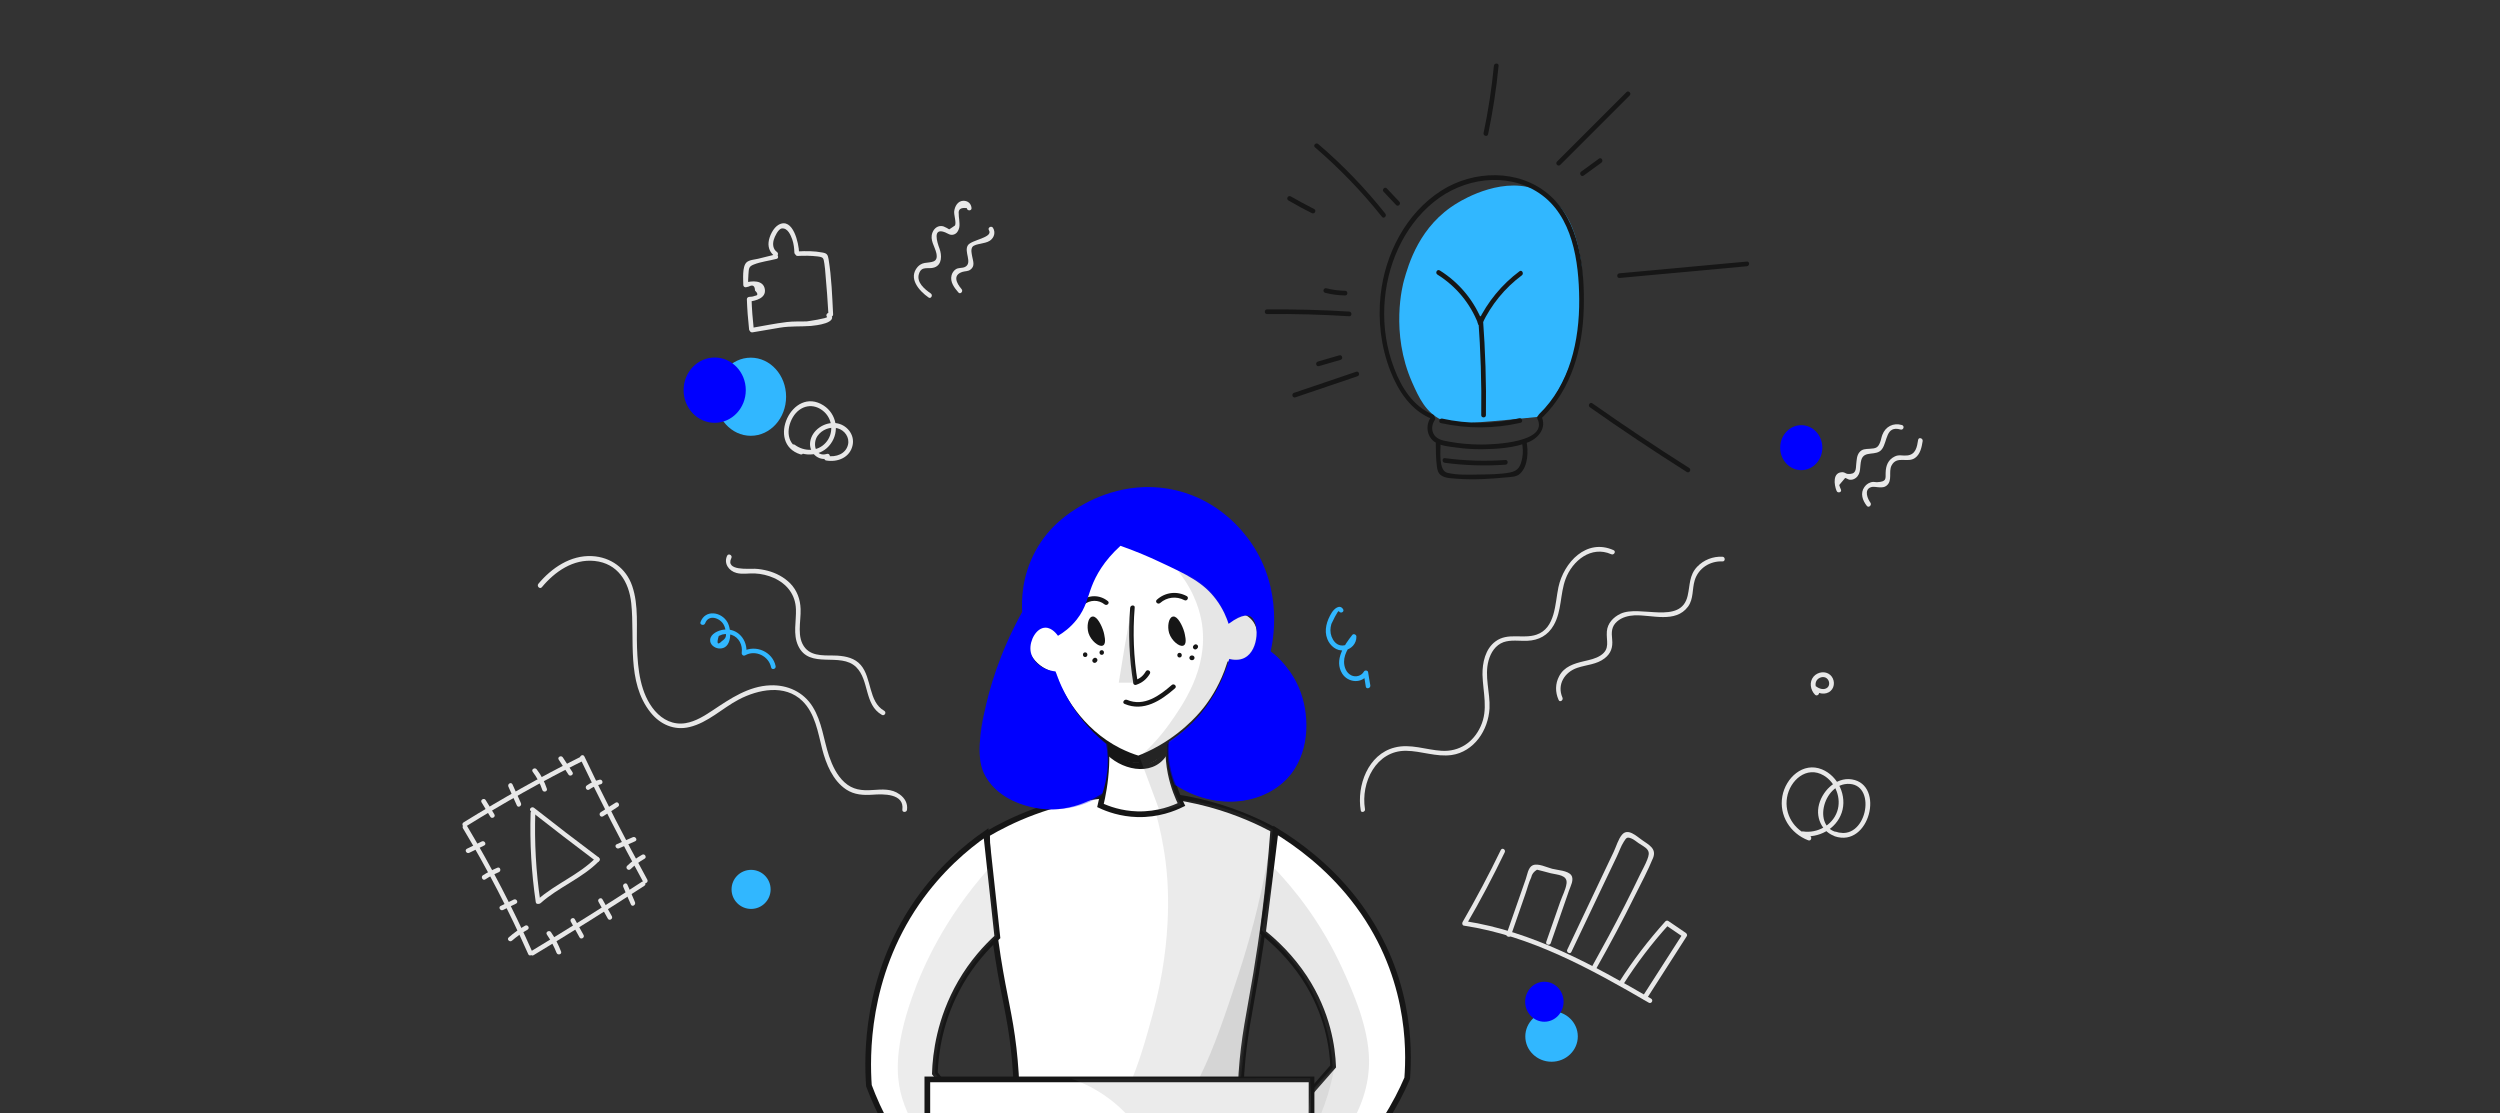 <svg width="878" height="391" viewBox="0 0 878 391" fill="none" xmlns="http://www.w3.org/2000/svg">
<rect x="0" y="0" width="878" height="391" fill="#333333" stroke="none"/>
<g clip-path="url(#clip0_676_45693)">
<path d="M511.93 71.229C498.486 79.186 494.645 92.905 493.053 98.557C492.669 99.929 488.17 116.776 495.962 134.337C498.267 139.55 500.736 144.928 506.333 147.507C509.571 149.043 512.479 148.934 523.893 147.946C529.216 147.507 534.978 146.958 541.124 146.299C545.459 140.757 552.922 129.672 555.117 114.087C555.501 111.179 560.001 76.497 541.124 67.278C528.777 61.187 513.906 70.022 511.93 71.229Z" fill="#31B7FF"/>
<path d="M263.675 153.049C270.524 153.049 276.077 146.907 276.077 139.33C276.077 131.753 270.524 125.611 263.675 125.611C256.826 125.611 251.273 131.753 251.273 139.33C251.273 146.907 256.826 153.049 263.675 153.049Z" fill="#31B7FF"/>
<path d="M544.906 372.883C549.998 372.883 554.125 368.902 554.125 363.993C554.125 359.083 549.998 355.103 544.906 355.103C539.815 355.103 535.688 359.083 535.688 363.993C535.688 368.902 539.815 372.883 544.906 372.883Z" fill="#31B7FF"/>
<path d="M263.781 319.214C267.57 319.214 270.641 316.143 270.641 312.354C270.641 308.566 267.57 305.495 263.781 305.495C259.993 305.495 256.922 308.566 256.922 312.354C256.922 316.143 259.993 319.214 263.781 319.214Z" fill="#31B7FF"/>
<path d="M250.998 148.495C257.029 148.495 261.918 143.36 261.918 137.025C261.918 130.691 257.029 125.556 250.998 125.556C244.967 125.556 240.078 130.691 240.078 137.025C240.078 143.36 244.967 148.495 250.998 148.495Z" fill="#0000FF"/>
<path d="M542.382 358.834C546.11 358.834 549.132 355.689 549.132 351.81C549.132 347.931 546.11 344.786 542.382 344.786C538.655 344.786 535.633 347.931 535.633 351.81C535.633 355.689 538.655 358.834 542.382 358.834Z" fill="#0000FF"/>
<path d="M632.603 165.122C636.695 165.122 640.012 161.584 640.012 157.22C640.012 152.856 636.695 149.318 632.603 149.318C628.512 149.318 625.195 152.856 625.195 157.22C625.195 161.584 628.512 165.122 632.603 165.122Z" fill="#0000FF"/>
<path d="M471.706 213.962C470.499 212.041 468.523 213.852 467.7 215.169C465.999 217.913 464.901 221.315 466.163 224.443C467.096 226.803 469.401 228.778 472.09 228.394C474.559 228.065 476.425 226.034 476.37 223.565C476.37 222.906 475.437 222.412 474.943 222.961C472.035 226.638 468.468 231.851 471.377 236.57C473.407 239.808 478.401 240.247 480.376 236.735C479.882 236.68 479.388 236.625 478.894 236.516C479.169 238.052 479.443 239.589 479.663 241.125C479.827 242.168 481.419 241.729 481.254 240.686C480.98 239.15 480.705 237.613 480.486 236.077C480.376 235.363 479.279 235.308 479.004 235.857C478.126 237.394 476.151 237.942 474.559 237.174C472.803 236.296 472.035 234.321 472.035 232.4C472.035 229.217 474.285 226.418 476.151 224.059C475.657 223.839 475.218 223.675 474.724 223.455C474.779 225.54 472.748 227.077 470.718 226.638C469.182 226.309 468.194 224.992 467.645 223.565C467.096 222.083 467.151 220.602 467.59 219.12C467.645 219.01 469.895 214.126 470.224 214.675C470.828 215.663 472.255 214.84 471.706 213.962Z" fill="#31B7FF"/>
<path d="M247.652 218.9C248.859 215.608 252.865 217.035 254.127 219.339C254.566 220.108 254.785 220.986 254.895 221.864C255.115 223.51 254.95 224.168 253.523 225.156C251.987 226.693 251.603 226.089 252.426 223.345C252.81 223.181 253.249 223.016 253.633 222.851C254.676 222.577 255.883 222.632 256.926 222.961C259.56 223.839 260.877 226.638 260.492 229.217C260.383 229.876 261.041 230.534 261.7 230.15C265.267 228.119 269.986 230.369 270.809 234.375C271.028 235.418 272.62 234.979 272.4 233.936C271.358 228.888 265.376 226.254 260.877 228.778C261.261 229.107 261.7 229.382 262.084 229.711C262.797 224.882 259.121 220.382 254.017 221.15C252.261 221.425 249.627 222.522 249.408 224.607C249.243 226.309 250.834 227.571 252.426 227.735C257.145 228.174 257.035 221.315 255.499 218.571C253.414 214.839 247.652 213.907 246.005 218.516C245.676 219.449 247.268 219.888 247.652 218.9Z" fill="#31B7FF"/>
<path d="M527.078 298.526C522.907 307.141 518.407 315.592 513.633 323.878C513.414 324.317 513.578 325.031 514.127 325.086C537.668 328.652 558.74 340.341 579.044 352.139C579.977 352.688 580.8 351.261 579.867 350.713C559.399 338.859 538.217 327.116 514.511 323.494C514.676 323.878 514.84 324.317 515.005 324.701C519.834 316.415 524.279 307.964 528.449 299.349C528.943 298.416 527.571 297.538 527.078 298.526Z" fill="#E8E8E8"/>
<path d="M530.691 328.433C532.337 323.714 533.983 318.939 535.629 314.22C536.343 312.244 536.837 310.049 537.77 308.129C537.989 306.976 538.702 306.098 539.8 305.44C540.458 305.604 541.117 305.769 541.775 305.934C542.763 306.208 543.751 306.428 544.684 306.702C546.934 307.251 550.555 307.251 550.171 310.269C549.897 312.409 548.635 314.714 547.921 316.799C546.275 321.464 544.684 326.128 543.038 330.793C542.708 331.78 544.3 332.219 544.629 331.232C546.769 325.085 548.909 318.884 551.049 312.738C551.543 311.312 552.915 308.897 551.818 307.36C550.61 305.714 546.989 305.604 545.123 305.111C543.312 304.672 540.129 303.025 538.263 303.903C536.672 304.617 536.343 307.36 535.849 308.732C533.599 315.153 531.349 321.628 529.099 328.049C528.77 328.982 530.361 329.421 530.691 328.433Z" fill="#E8E8E8"/>
<path d="M551.875 334.305C555.387 326.896 558.954 319.433 562.466 312.025C564.222 308.293 565.978 304.617 567.788 300.885C568.612 299.184 569.27 297.154 570.313 295.562C571.191 294.19 571.41 293.861 572.947 294.465C573.77 294.794 574.758 295.617 575.471 296.111C576.404 296.769 577.885 297.483 578.544 298.361C579.367 299.403 579.038 300.501 578.544 301.818C577.885 303.574 576.898 305.275 576.075 306.976C574.264 310.708 572.453 314.439 570.532 318.171C566.91 325.25 563.124 332.274 559.228 339.243C558.679 340.176 560.106 340.999 560.655 340.067C565.429 331.616 569.983 323.055 574.264 314.385C576.404 310.104 578.763 305.714 580.574 301.269C581.836 298.032 579.093 296.715 576.678 295.013C574.758 293.696 571.739 290.678 569.654 293.148C568.337 294.684 567.624 297.263 566.746 299.129C565.648 301.379 564.606 303.629 563.508 305.934C559.118 315.153 554.728 324.372 550.393 333.591C550.009 334.414 551.436 335.292 551.875 334.305Z" fill="#E8E8E8"/>
<path d="M570.096 345.719C574.815 338.31 580.138 331.286 586.01 324.811C585.681 324.866 585.351 324.921 585.022 324.921C587.107 326.347 589.138 327.719 591.223 329.146C591.113 328.762 591.003 328.378 590.949 327.994C586.284 335.292 581.62 342.536 576.955 349.834C576.407 350.712 577.779 351.535 578.382 350.657C583.047 343.359 587.711 336.115 592.375 328.817C592.65 328.433 592.43 327.939 592.101 327.664C590.016 326.238 587.985 324.866 585.9 323.439C585.626 323.219 585.132 323.329 584.912 323.549C578.931 330.189 573.498 337.268 568.724 344.786C568.121 345.828 569.547 346.652 570.096 345.719Z" fill="#E8E8E8"/>
<path d="M635.56 293.532C630.072 291.446 626.615 285.959 627.603 280.087C628.591 274.106 634.462 268.783 640.498 272.35C644.669 274.819 646.809 280.416 645.218 284.971C643.572 289.855 638.194 292.763 633.2 291.995C632.158 291.831 631.719 293.422 632.761 293.587C638.633 294.465 644.834 291.227 646.809 285.41C648.785 279.593 645.602 272.569 639.895 270.209C633.2 267.466 627.109 273.228 625.957 279.648C624.749 286.453 628.755 292.709 635.066 295.123C636.109 295.507 636.547 293.916 635.56 293.532Z" fill="#E8E8E8"/>
<path d="M646.809 292.489C635.889 292.16 640.004 274.654 649.662 275.313C659.32 276.026 655.369 295.727 644.779 292.105C643.791 291.776 643.352 293.367 644.34 293.696C656.577 297.867 662.064 275.587 650.376 273.721C644.669 272.788 639.511 278.166 638.633 283.489C637.755 288.757 641.321 293.916 646.809 294.08C647.852 294.19 647.852 292.544 646.809 292.489Z" fill="#E8E8E8"/>
<path d="M638.631 242.826C637.698 241.838 637.259 240.247 637.972 239.04C638.686 237.887 640.442 237.339 641.539 238.217C642.527 238.985 642.746 240.631 641.813 241.454C640.716 242.442 638.96 241.948 637.917 241.125C637.094 240.466 635.942 241.619 636.765 242.277C638.466 243.594 641.1 244.253 642.911 242.662C644.557 241.18 644.393 238.436 642.746 237.009C641.045 235.528 638.356 235.967 636.93 237.613C635.338 239.479 635.777 242.277 637.423 243.979C638.192 244.747 639.344 243.594 638.631 242.826Z" fill="#E8E8E8"/>
<path d="M479.383 284.148C477.847 274.819 483.28 263.569 493.816 263.679C499.193 263.734 504.406 265.929 509.839 265.161C513.68 264.612 516.973 262.417 519.278 259.399C521.582 256.381 522.899 252.594 523.119 248.808C523.393 243.21 521.253 237.503 522.79 231.961C523.558 229.162 525.204 226.583 528.003 225.54C530.692 224.608 533.6 225.156 536.399 225.047C540.459 224.882 543.642 223.126 545.672 219.559C548.526 214.565 547.867 208.584 549.843 203.316C552.203 196.95 558.842 191.517 565.866 194.645C566.799 195.084 567.677 193.657 566.69 193.218C557.141 188.938 549.184 197.554 547.319 206.224C546.111 211.876 546.331 220.656 539.581 222.906C534.862 224.498 529.539 222.028 525.204 225.266C521.637 227.9 520.595 232.729 520.649 236.955C520.814 243.156 522.735 249.192 519.991 255.119C517.467 260.716 512.473 264.063 506.272 263.679C500.785 263.35 495.352 261.1 489.81 262.527C480.426 264.886 476.42 275.971 477.902 284.642C478.012 285.575 479.603 285.136 479.383 284.148Z" fill="#E8E8E8"/>
<path d="M548.744 245.021C546.713 240.412 549.512 236.022 553.957 234.54C557.195 233.443 560.761 233.388 563.56 231.193C565.755 229.492 566.468 227.351 566.194 224.608C565.92 222.028 565.92 219.998 567.95 218.242C569.651 216.76 571.901 216.212 574.096 216.102C580.132 215.882 588.418 218.955 592.808 213.084C594.839 210.34 594.235 206.938 595.168 203.864C596.43 199.584 600.546 196.95 604.936 197.17C605.978 197.224 605.978 195.578 604.936 195.523C601.588 195.359 598.351 196.621 596.046 199.035C593.192 202.054 593.577 205.456 592.699 209.242C590.339 219.614 575.907 212.315 569.102 215.553C566.578 216.76 564.548 218.901 564.328 221.754C564.054 225.102 565.59 227.845 562.188 230.15C560.377 231.357 558.292 231.742 556.207 232.235C552.75 233.059 549.347 234.101 547.591 237.449C546.165 240.083 546.165 243.101 547.372 245.79C547.756 246.832 549.128 245.954 548.744 245.021Z" fill="#E8E8E8"/>
<path d="M646.534 171.927C646.314 171.433 646.095 170.884 645.93 170.335C646.644 169.512 647.302 168.689 648.016 167.866C648.235 167.811 649.223 168.469 649.552 168.469C650.375 168.579 651.089 168.36 651.747 167.866C653.777 166.274 653.064 163.75 653.668 161.61C654.655 157.933 658.991 160.457 660.966 157.714C662.942 155.025 662.228 149.318 667.496 150.854C668.539 151.129 668.978 149.537 667.935 149.263C664.917 148.385 662.173 149.811 661.076 152.72C660.747 153.543 660.637 154.476 660.308 155.299C659.594 157.22 658.826 157.494 656.741 157.604C655.204 157.714 653.997 157.604 652.954 158.921C652.076 160.073 652.076 161.555 651.912 162.927C651.747 164.957 651.912 166.658 648.894 166.439C648.29 166.384 647.796 165.835 647.138 165.835C643.516 165.78 644.119 170.225 644.997 172.366C645.327 173.353 646.973 172.914 646.534 171.927Z" fill="#E8E8E8"/>
<path d="M656.857 176.481C655.979 175.329 654.497 171.981 657.076 171.103C658.009 170.774 659.216 171.158 660.204 171.158C661.082 171.158 661.851 171.158 662.564 170.555C664.759 168.799 663.167 165.671 664.32 163.476C666.186 159.909 669.917 162.707 672.551 160.842C674.417 159.525 674.911 157 675.24 154.915C675.405 153.872 673.813 153.433 673.649 154.476C673.264 156.945 672.826 159.689 669.753 159.964C668.161 160.128 666.954 159.58 665.472 160.293C663.058 161.445 662.29 163.585 662.235 166.055C662.18 168.14 662.674 169.183 659.162 169.347C658.723 169.347 658.284 169.238 657.845 169.238C656.583 169.347 655.485 170.006 654.772 171.049C653.235 173.244 654.113 175.768 655.65 177.689C656.363 178.512 657.515 177.304 656.857 176.481Z" fill="#E8E8E8"/>
<path d="M190.306 206.224C194.861 200.736 201.336 196.237 208.799 197.005C216.921 197.828 220.926 204.303 221.695 211.876C223.012 224.443 219.939 239.479 228.444 250.18C231.792 254.405 236.785 256.655 242.163 255.338C248.638 253.801 253.687 248.698 259.449 245.68C266.253 242.113 275.637 240.192 281.783 246.174C286.283 250.564 287.27 257.259 288.752 263.076C290.124 268.344 292.483 274.16 297.203 277.288C300.056 279.154 303.184 279.319 306.477 279.099C310.153 278.825 317.671 278.605 316.903 284.367C316.793 285.41 318.439 285.41 318.549 284.367C318.823 282.117 317.781 280.307 315.97 278.99C313.116 276.904 309.824 277.234 306.477 277.453C302.69 277.727 299.453 277.398 296.544 274.709C293.91 272.295 292.319 268.892 291.166 265.545C289.246 259.783 288.697 253.472 285.405 248.204C282.167 242.991 276.57 240.467 270.533 240.686C262.906 240.96 256.485 245.351 250.394 249.411C247.486 251.332 244.358 253.362 240.791 253.966C236.511 254.679 232.725 252.814 229.981 249.631C224.823 243.595 223.999 234.979 223.725 227.406C223.451 220.327 224.384 212.644 222.024 205.785C219.884 199.529 214.451 195.633 207.921 195.304C200.348 194.92 193.708 199.474 189.044 205.072C188.44 205.895 189.593 207.047 190.306 206.224Z" fill="#E8E8E8"/>
<path d="M162.592 290.898C171.153 305.166 178.78 319.927 185.53 335.128C185.969 336.116 187.396 335.238 186.957 334.305C180.207 319.104 172.525 304.342 164.019 290.075C163.47 289.142 162.043 289.965 162.592 290.898Z" fill="#E8E8E8"/>
<path d="M163.632 290.239C176.967 281.953 190.685 274.215 204.788 267.191C205.721 266.697 204.898 265.271 203.965 265.765C189.917 272.789 176.198 280.526 162.809 288.812C161.876 289.416 162.699 290.843 163.632 290.239Z" fill="#E8E8E8"/>
<path d="M203.804 266.478C210.773 281.13 218.127 295.562 225.919 309.775C226.413 310.708 227.839 309.885 227.346 308.952C219.553 294.739 212.145 280.307 205.231 265.655C204.737 264.667 203.365 265.49 203.804 266.478Z" fill="#E8E8E8"/>
<path d="M187.394 335.457C200.509 327.555 213.459 319.433 226.3 311.092C227.178 310.543 226.355 309.116 225.477 309.665C212.636 318.006 199.686 326.128 186.571 334.03C185.693 334.579 186.516 336.006 187.394 335.457Z" fill="#E8E8E8"/>
<path d="M186.353 285.41C186.024 295.946 186.627 306.428 188.164 316.854C188.328 317.897 189.92 317.458 189.755 316.415C188.219 306.153 187.67 295.782 187.999 285.41C188.054 284.368 186.408 284.368 186.353 285.41Z" fill="#E8E8E8"/>
<path d="M186.408 284.861C194.036 290.843 201.663 296.714 209.401 302.531C210.224 303.19 211.047 301.763 210.224 301.105C202.596 295.397 195.024 289.581 187.561 283.709C186.737 283.05 185.585 284.203 186.408 284.861Z" fill="#E8E8E8"/>
<path d="M189.866 317.183C196.176 311.531 204.408 308.513 210.389 302.422C211.157 301.653 209.95 300.501 209.237 301.269C203.255 307.306 195.079 310.379 188.713 316.031C187.89 316.689 189.098 317.842 189.866 317.183Z" fill="#E8E8E8"/>
<path d="M164.788 299.513C166.544 298.635 168.3 297.812 170.056 296.934C170.989 296.495 170.166 295.068 169.233 295.507C167.477 296.385 165.721 297.208 163.965 298.086C163.032 298.58 163.855 299.952 164.788 299.513Z" fill="#E8E8E8"/>
<path d="M170.444 308.842C171.926 307.854 173.517 307.031 175.163 306.318C176.151 305.934 175.712 304.342 174.724 304.726C172.914 305.495 171.212 306.373 169.566 307.415C168.743 308.019 169.566 309.446 170.444 308.842Z" fill="#E8E8E8"/>
<path d="M176.648 319.598C178.184 318.83 179.721 318.061 181.257 317.348C182.19 316.854 181.367 315.482 180.434 315.921C178.897 316.689 177.361 317.458 175.824 318.171C174.892 318.61 175.715 320.037 176.648 319.598Z" fill="#E8E8E8"/>
<path d="M179.826 330.353C181.527 328.872 183.283 327.61 185.259 326.512C186.192 325.963 185.369 324.591 184.436 325.085C182.405 326.238 180.485 327.61 178.674 329.201C177.851 329.914 179.003 331.067 179.826 330.353Z" fill="#E8E8E8"/>
<path d="M206.936 277.288C208.198 276.41 209.515 275.807 210.997 275.423C212.04 275.148 211.601 273.612 210.558 273.831C208.967 274.215 207.43 274.874 206.058 275.862C205.235 276.465 206.058 277.892 206.936 277.288Z" fill="#E8E8E8"/>
<path d="M211.812 286.672C213.568 285.575 215.324 284.477 217.025 283.325C217.903 282.776 217.08 281.349 216.202 281.898C214.446 282.996 212.69 284.093 210.988 285.246C210.056 285.849 210.879 287.276 211.812 286.672Z" fill="#E8E8E8"/>
<path d="M217.414 297.922C219.28 297.099 221.2 296.275 223.066 295.452C224.054 295.013 223.176 293.587 222.243 294.026C220.377 294.849 218.457 295.672 216.591 296.495C215.603 296.934 216.481 298.361 217.414 297.922Z" fill="#E8E8E8"/>
<path d="M221.414 305.275C222.895 303.848 224.541 302.641 226.352 301.598C227.285 301.105 226.462 299.678 225.529 300.172C223.609 301.269 221.853 302.531 220.261 304.068C219.493 304.836 220.645 305.989 221.414 305.275Z" fill="#E8E8E8"/>
<path d="M192.06 328.213C193.432 330.244 194.584 332.384 195.462 334.634C195.846 335.621 197.438 335.182 197.054 334.195C196.121 331.78 194.968 329.475 193.487 327.335C192.883 326.512 191.456 327.335 192.06 328.213Z" fill="#E8E8E8"/>
<path d="M200.454 323.659C201.497 325.525 202.484 327.336 203.527 329.201C204.021 330.134 205.448 329.311 204.954 328.378C203.911 326.512 202.923 324.701 201.881 322.836C201.387 321.903 199.96 322.726 200.454 323.659Z" fill="#E8E8E8"/>
<path d="M210.173 316.689C211.27 318.665 212.368 320.64 213.465 322.616C213.959 323.549 215.386 322.726 214.892 321.793C213.794 319.817 212.697 317.842 211.599 315.866C211.106 314.933 209.679 315.756 210.173 316.689Z" fill="#E8E8E8"/>
<path d="M218.895 311.476C219.773 313.561 220.651 315.647 221.584 317.677C222.023 318.665 223.395 317.787 223.011 316.854C222.133 314.769 221.255 312.683 220.322 310.653C219.883 309.72 218.456 310.543 218.895 311.476Z" fill="#E8E8E8"/>
<path d="M169.123 281.788C170.166 283.49 171.154 285.191 172.196 286.837C172.745 287.77 174.172 286.892 173.623 286.014C172.581 284.313 171.593 282.611 170.55 280.965C170.001 280.087 168.575 280.91 169.123 281.788Z" fill="#E8E8E8"/>
<path d="M178.562 276.301C179.55 278.496 180.537 280.691 181.525 282.886C181.964 283.873 183.391 282.995 182.952 282.063C181.964 279.867 180.976 277.672 179.989 275.477C179.495 274.49 178.123 275.313 178.562 276.301Z" fill="#E8E8E8"/>
<path d="M187.068 271.032C188.549 273.008 189.702 275.148 190.47 277.453C190.799 278.441 192.391 278.002 192.061 277.014C191.238 274.545 190.086 272.24 188.494 270.209C187.891 269.386 186.464 270.154 187.068 271.032Z" fill="#E8E8E8"/>
<path d="M196.232 266.807C197.384 268.563 198.482 270.264 199.634 272.02C200.183 272.898 201.61 272.075 201.061 271.197C199.908 269.441 198.811 267.74 197.659 265.984C197.055 265.106 195.628 265.929 196.232 266.807Z" fill="#E8E8E8"/>
<path d="M281.564 157.988C276.241 156.342 275.966 150.689 278.491 146.464C280.96 142.348 285.734 141.251 289.466 144.653C292.539 147.507 292.813 152.391 289.96 155.519C287.106 158.701 282.442 158.647 279.149 156.232C278.326 155.573 277.503 157 278.326 157.659C282.497 160.732 288.588 160.238 291.716 155.903C294.953 151.513 293.801 145.367 289.246 142.403C278.271 135.324 268.833 155.738 281.125 159.579C282.167 159.909 282.606 158.317 281.564 157.988Z" fill="#E8E8E8"/>
<path d="M290.398 159.415C286.282 160.677 285.294 155.738 287.105 153.104C288.587 150.964 291.495 149.702 294.129 150.415C296.653 151.073 298.464 153.653 297.806 156.232C296.983 159.47 293.58 160.622 290.562 160.128C289.52 159.963 289.081 161.555 290.123 161.719C294.184 162.433 298.574 160.677 299.452 156.287C300.22 152.5 297.257 149.043 293.58 148.604C289.52 148.11 285.075 151.073 284.526 155.244C284.032 158.866 287.325 162.104 290.946 160.951C291.879 160.677 291.44 159.085 290.398 159.415Z" fill="#E8E8E8"/>
<path d="M255.385 195.139C254.068 197.828 255.934 200.517 258.677 201.23C260.763 201.779 262.958 201.285 265.098 201.395C267.403 201.505 269.707 202.054 271.793 202.986C276.402 205.072 279.365 208.858 279.53 213.962C279.695 218.242 278.432 222.687 280.298 226.748C284.249 235.308 295.114 228.778 300.712 234.321C305.376 238.985 303.455 247.491 309.711 251.058C310.644 251.607 311.467 250.18 310.534 249.631C304.937 246.448 306.254 238.162 302.303 233.552C300.218 231.138 297.2 230.479 294.127 230.26C290.395 230.04 285.566 230.809 282.822 227.626C279.64 223.894 281.341 218.297 281.176 213.907C281.066 210.45 279.914 207.322 277.5 204.852C275.359 202.712 272.561 201.23 269.652 200.462C268.171 200.078 266.634 199.804 265.098 199.749C263.122 199.639 254.562 200.627 256.867 195.962C257.306 195.029 255.879 194.206 255.385 195.139Z" fill="#E8E8E8"/>
<path d="M326.884 103.057C324.744 101.575 321.835 99.216 322.713 96.252C323.646 93.179 325.951 94.661 328.091 93.948C330.945 93.015 330.78 89.558 329.957 87.308C329.134 85.113 327.378 79.79 331.932 81.601C332.975 82.04 333.743 82.753 334.951 82.369C336.048 82.04 336.597 81.052 336.871 80.009C337.091 79.076 336.926 78.088 336.871 77.101C336.761 76.442 336.707 75.729 336.707 75.07C336.487 73.479 337.475 72.82 339.56 73.095C339.615 74.138 341.261 74.138 341.206 73.095C341.097 71.558 339.944 70.461 338.298 70.516C336.377 70.57 335.335 72.436 335.115 74.192C334.951 75.4 335.938 78.198 335.39 79.186C334.731 79.625 334.073 80.119 333.359 80.558C333.085 80.393 332.81 80.229 332.536 80.064C332.042 79.899 331.658 79.57 331.164 79.46C329.463 79.076 328.091 80.119 327.488 81.656C326.445 84.29 328.311 86.485 328.859 88.954C329.573 92.356 326.994 91.972 324.744 92.356C323.756 92.521 322.933 93.015 322.274 93.728C318.817 97.734 322.823 102.179 326.116 104.484C326.939 105.088 327.762 103.661 326.884 103.057Z" fill="#E8E8E8"/>
<path d="M337.698 101.521C335.887 99.435 334.515 96.582 338.027 95.484C338.905 95.21 339.893 95.32 340.716 94.771C342.527 93.509 341.759 91.808 341.43 90.052C341.265 89.064 340.881 87.747 341.484 86.759C341.923 86.046 343.515 85.771 344.338 85.606C345.49 85.332 346.698 85.168 347.685 84.509C349.167 83.466 349.716 81.601 348.728 80.009C348.179 79.131 346.753 79.954 347.301 80.832C348.948 83.466 341.265 84.18 339.948 86.1C338.411 88.35 341.649 92.301 338.96 93.728C337.918 94.277 336.601 93.893 335.613 94.606C334.899 95.1 334.406 95.868 334.186 96.692C333.582 99.051 335.174 101.082 336.601 102.728C337.259 103.496 338.412 102.344 337.698 101.521Z" fill="#E8E8E8"/>
<path d="M272.891 88.515C271.464 87.527 271.299 85.771 271.738 84.235C272.013 83.192 273.33 80.338 274.592 80.229C276.677 80.009 277.72 82.643 278.268 84.18C278.762 85.661 278.927 87.143 278.982 88.68C278.982 89.722 280.628 89.722 280.628 88.68C280.573 85.606 278.543 76.168 273.494 78.912C271.574 79.954 270.147 82.972 269.927 85.058C269.708 87.033 270.476 88.789 272.068 89.942C272.891 90.545 273.714 89.118 272.891 88.515Z" fill="#E8E8E8"/>
<path d="M272.234 89.393C270.259 89.887 268.283 90.381 266.253 90.875C265.101 91.149 263.125 91.259 262.192 92.137C260.601 93.618 261.04 98.173 261.04 100.094C261.04 100.643 261.589 101.027 262.082 100.862C262.357 100.807 262.631 100.698 262.961 100.643C264.387 99.874 265.101 100.368 265.156 102.015C266.253 103.112 266.253 103.771 265.156 103.88C264.497 104.155 263.838 104.264 263.125 104.264C262.686 104.319 262.302 104.594 262.302 105.088C262.412 108.6 262.686 112.057 263.07 115.569C263.18 116.612 264.826 116.612 264.716 115.569C264.332 112.057 264.058 108.6 263.948 105.088C263.674 105.362 263.399 105.636 263.125 105.911C265.43 105.636 269.106 104.703 268.613 101.576C268.064 98.228 264.003 98.612 261.698 99.271C262.028 99.545 262.412 99.82 262.741 100.039C262.741 98.777 262.741 97.57 262.851 96.307C263.015 94.332 262.906 93.618 264.716 92.905C267.186 91.917 270.094 91.588 272.673 90.93C273.716 90.765 273.277 89.174 272.234 89.393Z" fill="#E8E8E8"/>
<path d="M280.134 89.887C282.438 89.777 284.798 89.777 287.103 90.052C289.298 90.326 289.188 90.655 289.517 92.576C289.737 93.783 289.792 95.045 289.901 96.253C290.34 100.972 290.67 105.691 290.944 110.411C290.999 111.453 292.645 111.453 292.59 110.411C292.261 103.99 292.041 97.405 290.999 91.039C290.724 89.448 290.45 88.954 288.804 88.68C285.95 88.131 282.987 88.131 280.134 88.296C279.091 88.296 279.091 89.942 280.134 89.887Z" fill="#E8E8E8"/>
<path d="M264.277 116.721C267.515 116.173 270.753 115.624 273.935 115.075C277.612 114.471 281.124 114.746 284.801 114.471C286.502 114.307 294.568 113.484 291.605 110.136C290.892 109.368 289.739 110.52 290.453 111.289C290.892 111.782 283.429 112.88 283.264 112.88C280.959 112.935 278.655 112.825 276.35 113.099C272.179 113.593 268.009 114.471 263.838 115.185C262.796 115.295 263.235 116.886 264.277 116.721Z" fill="#E8E8E8"/>
<path d="M503.256 145.586C496.342 142.787 492.171 136.093 489.647 129.398C486.958 122.428 485.806 114.856 486.19 107.392C486.848 93.619 492.72 79.68 503.585 70.9C513.847 62.559 529.047 60.199 540.461 67.772C552.369 75.674 554.509 91.972 554.619 105.088C554.729 119.685 551.327 134.995 540.516 145.476C539.748 146.19 540.9 147.397 541.669 146.629C551.93 136.641 555.826 122.374 556.21 108.435C556.595 94.771 554.948 77.485 543.699 68.101C533.163 59.321 517.524 59.76 506.274 66.894C493.818 74.796 486.464 89.119 484.873 103.551C483.885 112.496 484.983 121.77 488.275 130.221C491.074 137.355 495.519 144.159 502.872 147.123C503.805 147.562 504.189 145.97 503.256 145.586Z" fill="#161616"/>
<path d="M502.489 146.629C500.623 149.263 501.007 153.159 503.751 155.134C505.836 156.616 508.909 156.836 511.378 157.165C514.342 157.604 517.36 157.769 520.378 157.769C525.756 157.714 531.902 157.329 536.895 155.244C540.517 153.708 543.261 150.086 541.34 146.19C540.901 145.257 539.474 146.08 539.913 147.013C544.029 155.409 524.548 156.122 520.323 156.122C516.427 156.122 512.531 155.793 508.744 155.08C506.933 154.75 504.903 154.421 503.751 152.83C502.598 151.183 502.818 149.043 503.915 147.507C504.519 146.574 503.092 145.751 502.489 146.629Z" fill="#161616"/>
<path d="M504.242 155.519C504.242 158.262 504.297 161.061 504.626 163.805C504.791 165.067 505.065 166.165 506.108 166.933C507.59 168.03 510.059 167.975 511.815 168.14C514.778 168.36 517.796 168.36 520.76 168.25C523.558 168.14 526.357 167.921 529.155 167.646C530.802 167.482 532.667 167.536 533.93 166.274C536.728 163.53 536.783 158.317 536.07 154.86C535.85 153.817 534.259 154.256 534.478 155.299C534.862 157.165 534.972 159.031 534.588 160.951C534.039 163.64 533.271 165.396 530.253 165.945C526.741 166.604 522.79 166.604 519.223 166.658C515.711 166.713 511.76 166.878 508.303 166.055C505.12 165.287 505.943 158.153 505.943 155.519C505.888 154.476 504.242 154.476 504.242 155.519Z" fill="#161616"/>
<path d="M504.796 96.417C511.381 100.533 516.374 106.569 519.173 113.813C519.557 114.801 521.148 114.362 520.764 113.374C517.801 105.691 512.588 99.326 505.674 94.99C504.741 94.387 503.918 95.814 504.796 96.417Z" fill="#161616"/>
<path d="M520.486 113.813C523.724 107.008 528.443 101.191 534.479 96.692C535.302 96.088 534.479 94.606 533.656 95.265C527.4 99.929 522.462 105.966 519.059 112.99C518.62 113.923 520.047 114.746 520.486 113.813Z" fill="#161616"/>
<path d="M519.169 111.892C519.992 123.197 520.377 134.501 520.212 145.806C520.212 146.848 521.858 146.848 521.858 145.806C522.023 134.501 521.639 123.142 520.816 111.892C520.706 110.795 519.06 110.795 519.169 111.892Z" fill="#161616"/>
<path d="M454.91 139.55C462.209 137.08 469.452 134.611 476.75 132.141C477.738 131.812 477.299 130.221 476.311 130.55C469.013 133.019 461.77 135.489 454.471 137.958C453.429 138.287 453.868 139.879 454.91 139.55Z" fill="#161616"/>
<path d="M463.246 128.574C465.77 127.861 468.294 127.093 470.819 126.379C471.806 126.105 471.422 124.514 470.38 124.788C467.855 125.501 465.331 126.27 462.807 126.983C461.819 127.312 462.203 128.904 463.246 128.574Z" fill="#161616"/>
<path d="M444.977 110.301C454.635 110.191 464.238 110.465 473.842 111.069C474.884 111.124 474.884 109.478 473.842 109.423C464.238 108.819 454.58 108.599 444.977 108.654C443.935 108.654 443.935 110.301 444.977 110.301Z" fill="#161616"/>
<path d="M465.393 102.837C467.698 103.441 470.057 103.715 472.417 103.77C473.46 103.77 473.46 102.124 472.417 102.124C470.167 102.069 467.972 101.795 465.832 101.246C464.789 100.972 464.35 102.563 465.393 102.837Z" fill="#161616"/>
<path d="M461.823 51.748C470.438 59.156 478.285 67.278 485.364 76.168C486.023 76.991 487.175 75.838 486.517 75.015C479.438 66.126 471.591 57.949 462.975 50.596C462.207 49.882 461 51.035 461.823 51.748Z" fill="#161616"/>
<path d="M485.912 67.333C487.394 68.869 488.82 70.406 490.302 71.997C491.015 72.766 492.168 71.613 491.454 70.845C489.973 69.308 488.546 67.772 487.064 66.18C486.351 65.412 485.199 66.564 485.912 67.333Z" fill="#161616"/>
<path d="M452.496 70.406C455.185 71.997 457.929 73.479 460.728 74.851C461.66 75.345 462.484 73.918 461.551 73.424C458.752 71.997 456.008 70.516 453.319 68.979C452.387 68.43 451.563 69.857 452.496 70.406Z" fill="#161616"/>
<path d="M547.976 57.894C556.098 49.772 564.219 41.651 572.341 33.529C573.109 32.761 571.902 31.608 571.188 32.377C563.067 40.498 554.945 48.62 546.824 56.742C546.055 57.51 547.208 58.662 547.976 57.894Z" fill="#161616"/>
<path d="M556.152 61.681C558.237 60.144 560.322 58.662 562.407 57.126C563.231 56.522 562.462 55.095 561.584 55.699C559.499 57.236 557.414 58.717 555.328 60.254C554.45 60.857 555.274 62.284 556.152 61.681Z" fill="#161616"/>
<path d="M522.628 47.139C524.274 39.181 525.536 31.17 526.304 23.103C526.414 22.06 524.768 22.06 524.658 23.103C523.89 31.005 522.683 38.907 521.036 46.7C520.817 47.742 522.408 48.181 522.628 47.139Z" fill="#161616"/>
<path d="M568.779 97.624C583.705 96.252 598.576 94.881 613.502 93.509C614.545 93.399 614.545 91.753 613.502 91.862C598.576 93.234 583.705 94.606 568.779 95.978C567.737 96.033 567.682 97.679 568.779 97.624Z" fill="#161616"/>
<path d="M506.057 148.604C515.331 150.635 524.769 150.58 533.988 148.494C535.031 148.275 534.592 146.684 533.549 146.903C524.605 148.933 515.441 148.988 506.496 147.013C505.453 146.793 505.014 148.385 506.057 148.604Z" fill="#161616"/>
<path d="M507.423 162.543C514.501 163.476 521.58 163.695 528.714 163.201C529.757 163.146 529.757 161.5 528.714 161.555C521.58 162.049 514.501 161.829 507.423 160.896C506.38 160.787 506.38 162.433 507.423 162.543Z" fill="#161616"/>
<path d="M558.399 143.062C569.538 150.909 580.898 158.482 592.421 165.781C593.299 166.329 594.122 164.903 593.244 164.354C581.721 157.055 570.362 149.482 559.222 141.635C558.344 141.031 557.521 142.458 558.399 143.062Z" fill="#161616"/>
<path d="M346.648 292.928C354.77 288.154 368.873 281.349 387.64 279.374C416.395 276.356 438.454 286.672 447.179 291.337C445.588 312.903 443.119 330.134 441.143 341.987C438.784 356.145 436.863 363.992 435.985 376.998C434.887 393.296 436.259 406.686 437.521 415.466C427.973 418.429 413.541 421.667 395.762 421.283C378.641 420.899 364.812 417.167 355.538 413.93C358.008 394.284 357.184 378.699 355.977 368.108C354.605 356.31 352.74 350.548 350.49 336.28C347.581 317.842 346.813 302.751 346.648 292.928Z" fill="white" stroke="#161616" stroke-width="2" stroke-miterlimit="10"/>
<path opacity="0.14" d="M406.024 285.904C407.177 290.075 408.494 295.837 409.372 302.751C409.975 307.415 412.445 328.543 404.762 356.42C400.043 373.596 395.049 391.76 378.697 406.686C373.429 411.515 368.325 414.753 364.594 416.783C372.88 418.923 383.69 420.954 396.476 421.064C413.213 421.228 427.041 418.21 436.645 415.247C436.096 411.131 435.382 404.93 435.108 397.467C434.889 390.937 434.889 380.51 439.388 351.152C442.955 328.049 445.479 318.116 446.742 297.208C446.906 294.794 446.961 292.763 447.071 291.392C443.065 289.032 437.852 286.453 431.431 284.367C425.505 282.447 420.182 281.459 415.792 281.02C412.609 282.611 409.317 284.258 406.024 285.904Z" fill="#6D6C6C"/>
<path opacity="0.17" d="M445.477 300.336C442.404 317.732 438.344 331.78 435.161 341.548C425.832 370.084 419.302 389.29 401.687 403.339C390.767 412.064 379.408 415.741 372.109 417.497C379.517 419.582 389.999 421.612 402.675 421.338C417.272 421.009 429.07 417.716 436.807 414.917C435.764 408.223 434.557 398.18 434.886 385.943C435.271 370.084 437.85 360.535 440.703 343.14C442.294 332.933 444.325 318.336 445.477 300.336Z" fill="#6D6C6C"/>
<path d="M346.32 292.654C339.186 297.593 330.022 305.385 322.01 316.964C303.956 343.195 304.45 371.017 305.164 381.279C308.456 390.114 314.108 401.692 323.986 413.052C329.748 419.692 338.198 429.24 352.63 435.386C357.459 437.472 361.685 438.624 364.758 439.282C367.392 436.923 369.971 434.563 372.605 432.203C364.154 422.326 355.649 411.954 347.143 401.253C340.613 393.077 334.357 384.955 328.321 376.943C328.54 370.194 329.967 357.956 337.32 345.17C341.491 337.927 346.375 332.658 350.271 329.091C348.954 316.964 347.637 304.836 346.32 292.654Z" fill="white" stroke="#161616" stroke-width="2" stroke-miterlimit="10"/>
<path opacity="0.13" d="M347.36 304.891C331.556 322.726 324.038 339.628 320.307 350.274C313.777 368.712 315.149 378.37 316.136 382.98C316.96 386.601 318.77 392.802 325.41 402.241C331.172 410.418 343.3 425.07 366.402 437.142C368.432 435.167 370.463 433.246 372.493 431.271C365.963 423.917 359.378 416.18 352.738 408.113C344.013 397.522 335.892 387.095 328.374 376.888C328.593 371.346 329.526 363.608 332.764 354.938C337.648 341.932 345.33 333.372 350.104 328.817C349.116 320.86 348.238 312.903 347.36 304.891Z" fill="#6D6C6C"/>
<path opacity="0.16" d="M328.32 377.602C329.308 384.022 331.338 392.199 335.619 401.034C345.057 420.24 359.819 430.832 367.336 435.441C368.818 434.124 370.245 432.862 371.726 431.545C357.239 413.546 342.807 395.546 328.32 377.602Z" fill="#6D6C6C"/>
<path d="M448.007 291.666C456.019 296.55 466.335 304.177 475.28 315.537C495.584 341.274 494.98 368.602 494.212 378.699C490.48 387.369 484.17 398.729 473.085 409.924C466.61 416.399 457.116 425.783 440.928 431.874C435.496 433.904 430.721 435.057 427.264 435.715C424.356 433.41 421.393 431.106 418.484 428.801C427.923 419.088 437.526 408.936 447.074 398.4C454.373 390.333 461.397 382.376 468.201 374.529C467.927 367.943 466.39 355.926 458.104 343.304C453.385 336.17 447.952 331.012 443.562 327.5C445.099 315.537 446.58 303.629 448.007 291.666Z" fill="white" stroke="#161616" stroke-width="2" stroke-miterlimit="10"/>
<path opacity="0.16" d="M447.615 305C454.584 312.299 464.078 323.988 471.486 340.286C474.998 348.023 480.705 360.59 480.814 372.443C481.199 408.497 430.165 433.301 427.201 434.727C424.293 432.862 421.44 431.051 418.531 429.185C435.049 411.076 451.511 392.967 468.029 374.858C467.699 368.931 466.327 357.901 459.742 346.157C454.31 336.499 447.56 330.243 443.115 326.786C444.652 319.543 446.133 312.299 447.615 305Z" fill="#6D6C6C"/>
<path opacity="0.12" d="M468.579 375.022C467.755 379.797 466.384 385.01 464.243 390.388C454.585 414.753 435.05 428.088 425.172 433.795C422.813 432.258 420.508 430.722 418.148 429.185C434.94 411.131 451.732 393.077 468.579 375.022Z" fill="#6D6C6C"/>
<path d="M460.617 379.083H325.68V464.525H460.617V379.083Z" fill="white" stroke="#161616" stroke-width="2" stroke-miterlimit="10"/>
<path opacity="0.14" d="M376.33 378.864C394.603 385.229 407.06 401.528 407.444 419.033C407.938 440.983 389.5 461.617 364.367 463.702C396.359 463.976 428.351 464.251 460.398 464.525C460.289 435.88 460.234 407.235 460.124 378.644C432.193 378.644 404.261 378.754 376.33 378.864Z" fill="#6D6C6C"/>
<path opacity="0.26" d="M460.397 378.589C459.903 396.04 456.446 409.649 453.537 418.594C449.257 431.6 446.184 441.093 437.349 449.489C425.332 461.013 410.351 463.153 403.766 463.702C422.478 463.867 441.19 464.031 459.903 464.251C459.958 447.953 460.067 431.654 460.177 415.301C460.177 403.064 460.287 390.827 460.397 378.589Z" fill="#6D6C6C"/>
<path d="M389.181 248.643C386.163 252.32 389.071 256.819 388.523 268.837C388.248 274.819 387.26 279.648 386.492 282.886C389.071 284.093 393.626 285.794 399.498 285.959C406.741 286.123 412.229 283.873 414.917 282.556C413.71 280.142 412.119 276.41 411.131 271.581C408.662 259.289 413.052 253.527 409.43 248.972C405.205 243.704 393.242 243.649 389.181 248.643Z" fill="white" stroke="#161616" stroke-width="2" stroke-miterlimit="10"/>
<path d="M370.025 195.852C366.568 204.742 367.885 212.754 368.653 216.211C368.324 216.266 361.903 217.638 360.147 222.577C358.391 227.571 362.013 234.65 369.586 236.954C372.33 243.649 378.97 256.6 392.963 263.679C395.322 264.831 397.572 265.764 399.822 266.423C401.852 265.655 404.596 264.447 407.724 262.636C417.492 256.984 422.924 249.96 424.187 248.259C426.491 245.186 429.619 240.247 431.814 233.442C433.021 233.662 435.162 233.772 437.247 232.729C441.966 230.314 444.326 222.796 441.033 217.912C438.289 213.852 432.967 213.687 432.308 213.687C433.021 210.833 435.216 200.572 429.674 190.42C423.309 178.731 409.645 172.585 396.804 174.341C377.817 176.81 370.354 194.974 370.025 195.852Z" fill="white" stroke="#161616" stroke-width="2" stroke-miterlimit="10"/>
<path d="M388.471 263.185C391.818 265.161 395.495 268.234 399.61 267.905C403.013 267.63 406.799 265.655 409.378 263.569C410.201 262.911 409.049 261.758 408.226 262.417C405.811 264.338 401.915 266.368 398.732 266.313C395.385 266.258 391.983 263.46 389.239 261.758C388.416 261.21 387.593 262.636 388.471 263.185Z" fill="#161616"/>
<path d="M388.246 263.898C391.373 266.587 394.94 269.606 399.33 269.386C403.611 269.167 407.616 266.313 410.415 263.24C411.128 262.472 409.976 261.319 409.263 262.088C406.848 264.722 403.446 267.301 399.714 267.685C395.599 268.069 392.306 265.27 389.398 262.746C388.63 262.033 387.477 263.185 388.246 263.898Z" fill="#161616"/>
<path d="M390.338 264.228C390.338 264.173 390.338 264.173 390.338 264.228C390.008 263.734 389.405 263.624 389.021 264.008C389.021 264.008 389.021 264.008 388.966 264.063C388.636 264.338 388.636 264.941 388.966 265.216C395.002 270.978 406.087 272.843 410.422 264.008C410.861 263.075 409.489 262.197 408.995 263.185C405.154 271.087 395.441 269.167 390.173 264.063C390.173 264.447 390.173 264.831 390.173 265.216C390.173 265.216 390.173 265.216 390.228 265.161C389.789 265.106 389.35 265.051 388.911 264.996V265.051C389.46 265.929 390.886 265.106 390.338 264.228Z" fill="#161616"/>
<path d="M396.912 213.467C396.199 222.357 396.583 231.192 398.01 239.972C398.065 240.411 398.613 240.686 398.997 240.521C401.138 239.808 402.674 238.546 403.826 236.625C404.375 235.692 402.948 234.869 402.4 235.802C401.467 237.393 400.314 238.326 398.558 238.93C398.888 239.094 399.217 239.314 399.546 239.479C398.119 230.863 397.79 222.138 398.504 213.412C398.668 212.37 397.022 212.37 396.912 213.467Z" fill="#161616"/>
<path d="M387.145 222.193C387.254 222.687 388.078 225.76 387.145 226.253C386.212 226.747 383.578 224.772 382.755 222.193C382.096 219.998 382.645 217.254 383.688 217.034C384.785 216.76 386.486 219.778 387.145 222.193Z" fill="#161616" stroke="#161616" stroke-miterlimit="10"/>
<path d="M415.465 222.193C415.575 222.687 416.398 225.76 415.465 226.253C414.532 226.747 411.898 224.772 411.075 222.193C410.417 219.998 410.965 217.254 412.008 217.034C413.105 216.76 414.807 219.778 415.465 222.193Z" fill="#161616" stroke="#161616" stroke-miterlimit="10"/>
<path d="M394.944 247.216C401.639 250.07 407.73 246.064 412.669 241.728C413.492 241.015 412.285 239.863 411.516 240.576C407.236 244.308 401.749 248.314 395.822 245.789C394.779 245.405 393.956 246.832 394.944 247.216Z" fill="#161616"/>
<path d="M414.259 230.918C415.301 230.918 415.301 229.272 414.259 229.272C413.216 229.272 413.216 230.918 414.259 230.918Z" fill="#161616"/>
<path d="M420.352 227.845C420.407 227.79 420.462 227.735 420.517 227.68C420.846 227.351 420.846 226.857 420.517 226.528C420.188 226.199 419.694 226.199 419.365 226.528C419.31 226.583 419.255 226.638 419.2 226.693C418.871 227.022 418.871 227.516 419.2 227.845C419.529 228.174 420.023 228.174 420.352 227.845Z" fill="#161616"/>
<path d="M418.534 231.851C418.589 231.851 418.644 231.851 418.699 231.851C419.138 231.851 419.522 231.467 419.522 231.028C419.522 230.589 419.138 230.205 418.699 230.205C418.644 230.205 418.589 230.205 418.534 230.205C418.095 230.205 417.711 230.589 417.711 231.028C417.711 231.467 418.04 231.851 418.534 231.851Z" fill="#161616"/>
<path d="M380.68 212.37C382.765 210.614 385.838 210.559 387.923 212.26C388.746 212.919 389.899 211.766 389.076 211.108C386.222 208.803 382.271 208.803 379.473 211.217C378.704 211.876 379.912 213.028 380.68 212.37Z" fill="#161616"/>
<path d="M407.451 211.766C409.811 209.681 413.158 209.297 415.957 210.778C416.89 211.272 417.713 209.845 416.78 209.352C413.323 207.486 409.207 207.98 406.299 210.614C405.476 211.327 406.628 212.48 407.451 211.766Z" fill="#161616"/>
<path d="M381.11 230.753C382.153 230.753 382.153 229.107 381.11 229.107C380.067 229.107 380.067 230.753 381.11 230.753Z" fill="#161616"/>
<path d="M386.93 229.985C387.973 229.985 387.973 228.339 386.93 228.339C385.888 228.339 385.888 229.985 386.93 229.985Z" fill="#161616"/>
<path d="M384.021 231.247C383.966 231.302 383.911 231.357 383.856 231.412C383.527 231.741 383.527 232.235 383.856 232.564C384.186 232.893 384.679 232.893 385.009 232.564C385.064 232.509 385.118 232.454 385.173 232.4C385.503 232.07 385.503 231.576 385.173 231.247C384.844 230.918 384.35 230.918 384.021 231.247Z" fill="#161616"/>
<path d="M378.973 178.018C375.681 180.048 368.492 184.493 363.608 193.602C358.724 202.657 358.779 211.218 358.999 214.894C350.987 229.327 347.365 242.058 345.609 250.728C342.756 264.502 344.292 269.551 346.268 272.898C351.097 281.13 360.809 283.16 363.169 283.654C375.296 286.233 384.954 280.032 387.149 278.605C387.753 276.794 388.357 274.544 388.686 272.02C389.29 267.685 388.96 263.953 388.467 261.264C385.723 259.015 382.54 255.996 379.467 252.045C374.803 246.009 372.169 240.082 370.687 235.802C365.858 235.308 362.236 232.016 361.907 228.339C361.578 224.882 363.992 220.437 367.175 220.437C369.535 220.437 371.236 222.851 371.565 223.29C373.376 222.248 375.9 220.437 378.15 217.583C381.388 213.467 381.936 209.791 383.418 205.949C384.845 202.218 387.588 197.06 393.515 191.682C399.222 193.712 403.777 195.688 406.904 197.169C416.947 201.834 422.654 204.578 427.098 210.559C429.568 213.852 430.83 217.089 431.488 219.12C436.592 215.223 438.677 216.266 439.116 216.486C442.354 218.297 442.244 228.229 437.196 230.973C435.275 232.016 433.08 231.741 431.708 231.412C430.117 236.954 426.605 246.009 418.538 254.021C415.849 256.71 413.105 258.795 410.636 260.386C410.416 262.417 410.307 265.216 410.855 268.508C411.349 271.526 412.227 273.996 413.05 275.752C426.385 284.532 442.957 282.94 451.957 273.502C459.969 265.051 459.969 252.265 456.951 243.539C454.207 235.582 448.884 230.808 446.25 228.723C446.963 225.65 450.914 207.431 439.445 190.694C436.482 186.359 428.196 175.877 413.27 172.256C397.466 168.414 384.461 174.67 378.973 178.018Z" fill="#0000FF"/>
<path opacity="0.17" d="M413.765 200.572C419.966 208.364 421.612 215.553 422.161 219.284C424.411 234.979 415.302 247.71 410.692 254.24C406.906 259.563 403.01 263.35 400.211 265.819C402.625 272.294 404.985 278.715 407.4 285.19C409.869 284.367 412.338 283.544 414.808 282.721C413.655 280.69 412.448 278.166 411.515 275.093C409.814 269.606 409.704 264.776 409.869 261.484C412.887 259.344 416.399 256.435 419.801 252.594C426.606 244.911 430.008 237.009 431.764 231.686C432.862 231.906 435.221 232.18 437.471 230.918C442.19 228.229 441.422 221.534 441.367 221.095C441.203 219.668 440.873 217.364 439.227 216.431C437.306 215.388 434.124 216.376 431.599 219.339C430.831 216.65 428.636 210.449 422.71 205.51C419.417 202.767 416.07 201.34 413.765 200.572Z" fill="#6D6C6C"/>
<path opacity="0.19" d="M397.688 213.961C397.359 213.907 396.261 218.681 392.914 239.753C394.835 239.753 396.755 239.753 398.676 239.753C398.292 236.954 397.853 232.894 397.633 227.955C397.359 219.504 398.017 214.016 397.688 213.961Z" fill="#6D6C6C"/>
<path opacity="0.54" d="M445.918 229.272C444.985 229.821 448.497 234.54 448.003 241.564C447.838 243.759 447.509 248.753 443.558 252.1C443.284 252.32 437.412 257.149 431.595 254.076C428.138 252.265 426.053 248.424 426.163 244.253C424.516 247.326 421.828 251.387 417.602 255.338C414.968 257.807 412.389 259.618 410.139 260.99C409.975 263.405 409.975 266.697 410.853 270.429C411.346 272.459 411.95 274.215 412.554 275.642C414.255 276.74 416.779 278.221 420.072 279.374C422.157 280.087 433.626 284.093 444.82 278.55C446.796 277.563 451.186 275.313 454.368 270.484C454.753 269.88 456.179 267.74 457.222 264.118C460.953 251.716 455.466 240.521 454.972 239.588C451.954 233.497 447.07 228.613 445.918 229.272Z" fill="#0000FF"/>
<path opacity="0.35" d="M370.63 236.022C370.136 236.077 371.234 240.576 370.027 245.021C369.149 248.314 366.35 253.692 361.576 254.789C356.582 255.887 350.381 252.21 347.528 245.351C346.211 248.369 344.455 253.198 344.18 259.344C344.016 263.35 343.796 267.63 345.772 271.856C350.217 281.294 363.277 284.971 372.99 284.093C379.465 283.489 384.349 280.965 386.983 279.264C387.641 277.398 388.3 275.148 388.739 272.569C389.452 268.124 389.288 264.228 388.904 261.374C384.568 258.246 381.605 255.009 379.739 252.649C377.105 249.302 373.539 244.802 371.728 238.546C371.453 237.833 370.959 235.967 370.63 236.022Z" fill="#0000FF"/>
</g>
<defs>
<clipPath id="clip0_676_45693">
<rect width="878" height="391" fill="white"/>
</clipPath>
</defs>
</svg>
